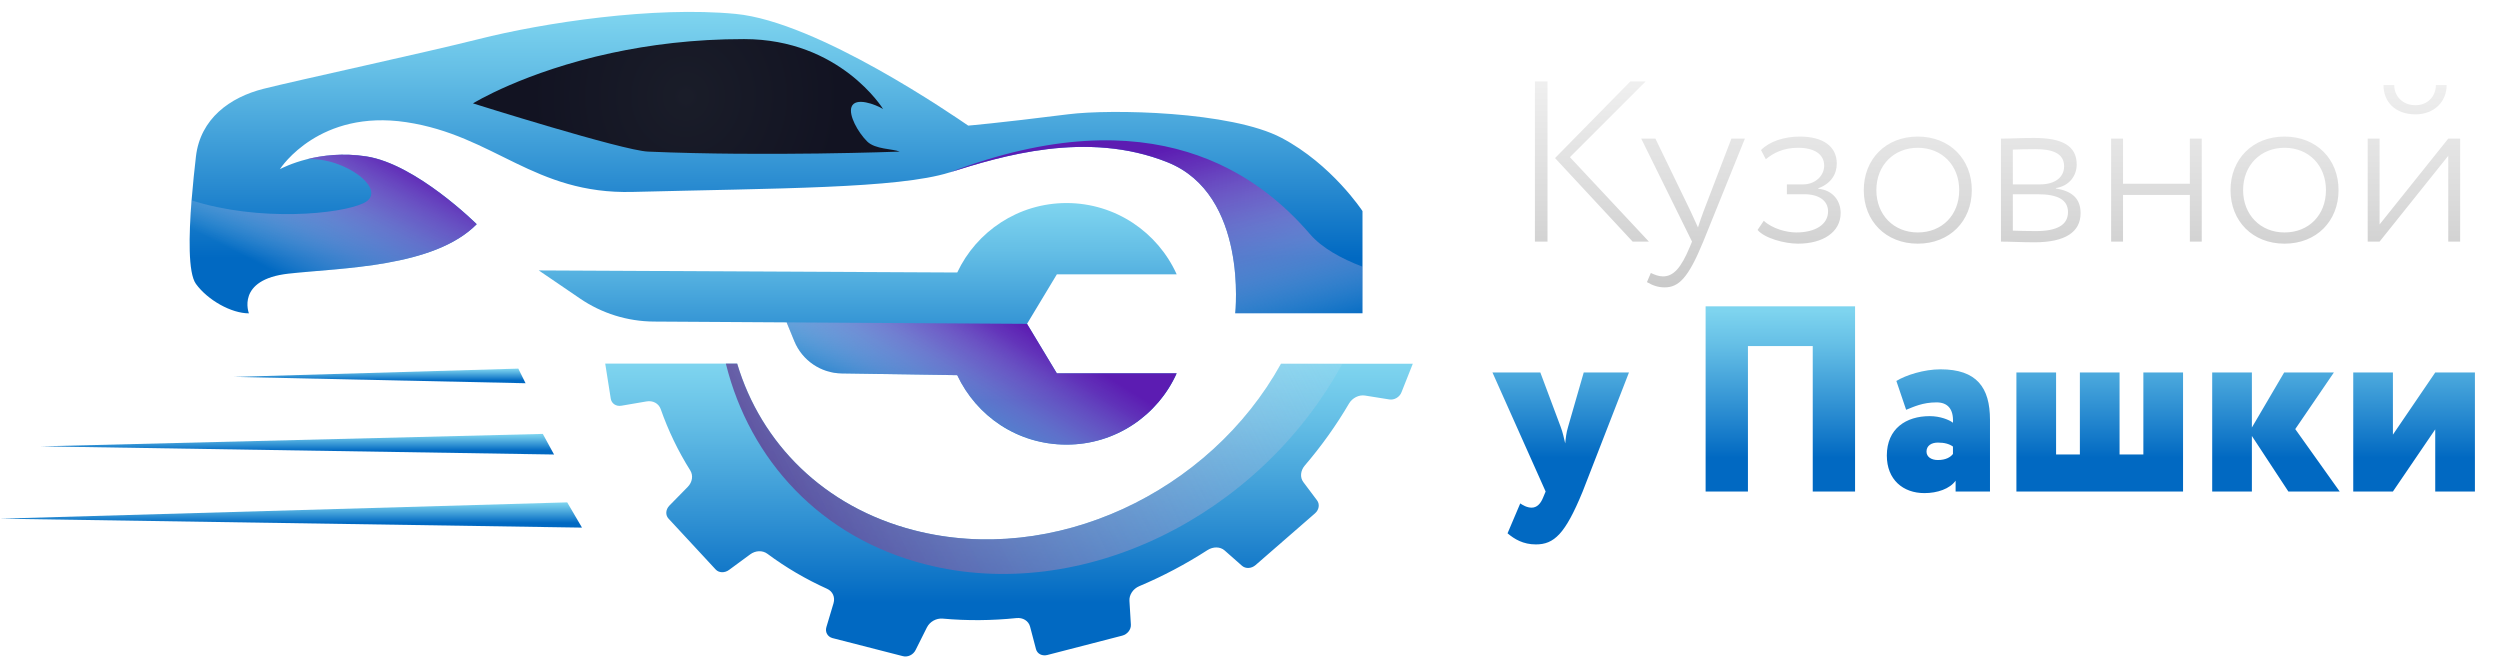 <svg width="206" height="55" viewBox="0 0 206 55" fill="none" xmlns="http://www.w3.org/2000/svg">
<path d="M134.226 30.693L130.412 40.501C128.973 44.01 128.058 44.86 126.554 44.86C125.508 44.86 124.789 44.424 124.222 43.945L125.268 41.482C125.464 41.613 125.813 41.831 126.205 41.831C126.641 41.831 126.946 41.504 127.142 41.024L127.36 40.501L122.979 30.693H126.924L128.603 35.183C128.777 35.641 128.864 36.077 128.973 36.534C129.017 36.098 129.06 35.663 129.213 35.161L130.499 30.693H134.226ZM149.37 40.501V28.514H144.03V40.501H140.543V25.244H152.857V40.501H149.37ZM157.066 33.766L156.26 31.391C157.044 30.911 158.527 30.432 159.9 30.432C162.886 30.432 163.975 31.936 163.975 34.594V40.501H161.142V39.608C160.662 40.283 159.638 40.632 158.57 40.632C156.805 40.632 155.475 39.52 155.475 37.537C155.475 35.314 157.066 34.289 159.006 34.289C159.878 34.289 160.619 34.594 160.924 34.834C160.989 33.657 160.445 33.156 159.573 33.156C158.418 33.156 157.677 33.527 157.066 33.766ZM159.682 37.907C160.336 37.907 160.728 37.668 160.924 37.406V36.796C160.619 36.578 160.227 36.469 159.682 36.469C159.137 36.469 158.744 36.73 158.744 37.21C158.744 37.646 159.137 37.907 159.682 37.907ZM166.152 40.501V30.693H169.421V37.45H171.382V30.693H174.652V37.45H176.613V30.693H179.883V40.501H166.152ZM182.285 40.501V30.693H185.555V35.227L188.214 30.693H192.311L189.129 35.357L192.791 40.501H188.562L185.555 35.924V40.501H182.285ZM197.176 40.501H193.907V30.693H197.176V35.815L200.663 30.693H203.933V40.501H200.663V35.379L197.176 40.501Z" fill="url(#paint0_linear_79_164)"/>
<path d="M135.604 6.708L129.362 12.95L135.868 19.908H134.529L128.136 13.025L134.341 6.708H135.604ZM126.477 19.908V6.708H127.514V19.908H126.477ZM143.779 11.422L140.347 19.908C139.103 22.944 138.311 23.68 137.16 23.68C136.613 23.68 136.161 23.51 135.708 23.246L136.029 22.492C136.349 22.643 136.689 22.775 137.028 22.775C137.896 22.775 138.518 22.077 139.235 20.361L139.423 19.908L135.237 11.422H136.406L139.31 17.419L139.913 18.739C140.045 18.305 140.215 17.853 140.385 17.381L142.667 11.422H143.779ZM148.163 20.078C147.031 20.078 145.391 19.625 144.825 18.947L145.334 18.192C146.051 18.852 147.22 19.154 148.012 19.154C149.558 19.154 150.633 18.513 150.633 17.419C150.633 16.533 149.879 16.005 148.672 16.005H147.239V15.194H148.577C149.539 15.194 150.312 14.515 150.312 13.648C150.312 12.686 149.464 12.177 148.163 12.177C146.937 12.177 146.126 12.61 145.504 13.12L145.108 12.365C145.805 11.649 147.031 11.253 148.295 11.253C150.275 11.253 151.35 12.101 151.35 13.478C151.35 14.307 150.916 15.118 149.822 15.514V15.552C151.048 15.665 151.67 16.57 151.67 17.551C151.67 19.135 150.199 20.078 148.163 20.078ZM153.575 15.665C153.575 13.12 155.385 11.253 158.025 11.253C160.665 11.253 162.476 13.12 162.476 15.665C162.476 18.211 160.665 20.078 158.025 20.078C155.385 20.078 153.575 18.211 153.575 15.665ZM154.612 15.665C154.612 17.702 156.045 19.154 158.025 19.154C160.024 19.154 161.439 17.721 161.439 15.665C161.439 13.629 160.024 12.177 158.025 12.177C156.064 12.177 154.612 13.61 154.612 15.665ZM164.878 19.908V11.422C165.613 11.422 166.462 11.366 167.612 11.366C169.913 11.366 171.12 12.007 171.12 13.553C171.12 14.477 170.516 15.326 169.404 15.495V15.533C170.856 15.759 171.44 16.457 171.44 17.57C171.44 19.116 170.177 19.965 167.65 19.965C166.594 19.965 165.651 19.908 164.878 19.908ZM167.895 16.005H165.858V19.003C166.405 19.022 166.99 19.041 167.763 19.041C169.479 19.041 170.403 18.55 170.403 17.476C170.403 16.476 169.592 16.005 167.895 16.005ZM167.725 12.29C166.914 12.29 166.33 12.309 165.858 12.327V15.194H168.102C169.328 15.194 170.083 14.609 170.083 13.704C170.083 12.573 169.008 12.29 167.725 12.29ZM180.444 19.908V16.061H174.937V19.908H173.957V11.422H174.937V15.137H180.444V11.422H181.424V19.908H180.444ZM183.795 15.665C183.795 13.12 185.605 11.253 188.245 11.253C190.885 11.253 192.696 13.12 192.696 15.665C192.696 18.211 190.885 20.078 188.245 20.078C185.605 20.078 183.795 18.211 183.795 15.665ZM184.832 15.665C184.832 17.702 186.265 19.154 188.245 19.154C190.244 19.154 191.659 17.721 191.659 15.665C191.659 13.629 190.244 12.177 188.245 12.177C186.284 12.177 184.832 13.61 184.832 15.665ZM196.078 19.908H195.098V11.422H196.078V18.494L201.736 11.422H202.716V19.908H201.736V12.837L196.078 19.908ZM196.399 7.01H197.285C197.285 7.934 197.983 8.669 199.039 8.669C200.039 8.669 200.717 7.934 200.717 7.01H201.604C201.604 8.386 200.567 9.423 199.039 9.423C197.361 9.423 196.399 8.386 196.399 7.01Z" fill="url(#paint1_linear_79_164)"/>
<path d="M105.56 29.962C99.679 40.607 86.809 46.66 75.317 43.694C67.891 41.781 62.704 36.526 60.744 29.962H49.87L50.328 32.86C50.396 33.253 50.764 33.504 51.197 33.432L53.268 33.078C53.801 32.981 54.277 33.246 54.441 33.707C55.067 35.489 55.883 37.181 56.877 38.762C57.135 39.173 57.056 39.731 56.666 40.124L55.16 41.659C54.849 41.977 54.813 42.439 55.085 42.732L58.974 46.928C59.238 47.214 59.721 47.225 60.075 46.96L61.806 45.687C62.254 45.35 62.833 45.336 63.23 45.629C64.725 46.742 66.374 47.715 68.148 48.516C68.613 48.723 68.832 49.206 68.681 49.711L68.095 51.671C67.973 52.079 68.188 52.465 68.588 52.576L74.397 54.067C74.798 54.175 75.252 53.953 75.442 53.567L76.375 51.703C76.619 51.22 77.148 50.93 77.674 50.973C79.698 51.156 81.737 51.138 83.755 50.93C84.288 50.873 84.753 51.159 84.878 51.635L85.364 53.484C85.465 53.874 85.865 54.078 86.291 53.974L92.475 52.376C92.901 52.265 93.209 51.871 93.184 51.467L93.066 49.51C93.033 49.01 93.37 48.512 93.874 48.301C95.823 47.479 97.705 46.484 99.497 45.329C99.962 45.032 100.541 45.032 100.91 45.358L102.341 46.62C102.637 46.881 103.12 46.856 103.457 46.563L108.353 42.303C108.69 42.013 108.765 41.548 108.525 41.23L107.395 39.724C107.102 39.334 107.159 38.776 107.516 38.357C108.872 36.773 110.095 35.067 111.158 33.253C111.433 32.788 111.977 32.509 112.488 32.595L114.477 32.913C114.881 32.981 115.321 32.731 115.479 32.33L116.416 29.969H105.542L105.56 29.962Z" fill="url(#paint2_linear_79_164)"/>
<path style="mix-blend-mode:multiply" d="M105.56 29.962C99.679 40.607 86.809 46.66 75.317 43.694C67.891 41.781 62.704 36.526 60.744 29.962H59.81C61.785 37.939 67.648 44.306 76.243 46.499C89.167 49.804 103.782 42.521 110.614 29.962H105.556H105.56Z" fill="url(#paint3_linear_79_164)"/>
<path d="M96.957 22.605H87.085L84.627 26.686L87.085 30.767H96.957C95.397 34.226 91.921 36.637 87.882 36.637C83.844 36.637 80.467 34.294 78.876 30.914L69.354 30.771C67.637 30.746 66.102 29.698 65.451 28.109L64.818 26.564L53.873 26.496C51.705 26.482 49.587 25.824 47.795 24.6L44.394 22.282L78.876 22.454C80.464 19.074 83.901 16.731 87.882 16.731C91.924 16.731 95.397 19.142 96.957 22.601V22.605Z" fill="url(#paint4_linear_79_164)"/>
<path style="mix-blend-mode:multiply" d="M84.627 26.686L64.814 26.564L65.448 28.106C66.099 29.694 67.633 30.742 69.35 30.767L78.872 30.91C80.46 34.29 83.894 36.633 87.879 36.633C91.921 36.633 95.397 34.222 96.953 30.76H87.081L84.624 26.682L84.627 26.686Z" fill="url(#paint5_linear_79_164)"/>
<path d="M46.737 41.394L0 42.739L47.956 43.476C47.548 42.782 47.141 42.092 46.737 41.394Z" fill="url(#paint6_linear_79_164)"/>
<path d="M44.723 35.753L3.345 36.78L45.653 37.452C45.342 36.887 45.031 36.322 44.727 35.753H44.723Z" fill="url(#paint7_linear_79_164)"/>
<path d="M42.709 30.373L19.276 31.057L43.306 31.579C43.106 31.178 42.906 30.778 42.709 30.373Z" fill="url(#paint8_linear_79_164)"/>
<path d="M112.27 17.382V25.813H101.779C101.779 25.813 102.873 16.041 96.206 13.372C89.538 10.7 82.47 12.879 78.231 14.213C73.993 15.543 63.949 15.511 52.123 15.815C43.993 16.023 40.741 11.162 33.473 10.067C26.34 8.998 23.175 13.766 23.061 13.941C23.068 13.937 23.071 13.937 23.078 13.93C23.229 13.855 24.033 13.44 25.289 13.122H25.293C26.544 12.807 28.254 12.585 30.204 12.889C34.317 13.533 39.282 18.473 39.282 18.473C35.773 22.032 28.14 22.064 23.779 22.547C19.419 23.034 20.51 25.82 20.51 25.82C19.054 25.82 17.116 24.729 16.146 23.395C15.488 22.486 15.56 19.385 15.785 16.513C15.892 15.171 16.032 13.884 16.146 12.893C16.511 9.781 18.936 8.018 21.719 7.316C24.502 6.615 35.186 4.301 39.436 3.224C44.812 1.865 53.869 0.499 60.622 1.146C67.372 1.79 78.621 9.563 79.78 10.35C79.78 10.35 82.077 10.164 88.025 9.416C91.538 8.973 101.435 9.166 105.595 11.358C109.755 13.551 112.266 17.389 112.266 17.389L112.27 17.382Z" fill="url(#paint9_linear_79_164)"/>
<path d="M38.974 8.518C38.974 8.518 43.163 5.921 50.395 4.365C53.5 3.697 57.17 3.217 61.309 3.221C69.235 3.221 72.766 8.983 72.766 8.983C72.183 8.622 70.466 7.95 70.162 8.819C69.922 9.498 70.684 10.886 71.453 11.655C72.111 12.313 73.56 12.253 74.139 12.492C74.139 12.492 63.13 12.911 53.397 12.492C51.304 12.403 38.971 8.518 38.971 8.518H38.974Z" fill="url(#paint10_radial_79_164)"/>
<path style="mix-blend-mode:multiply" d="M39.279 18.47C35.77 22.029 28.137 22.061 23.776 22.544C19.416 23.03 20.507 25.817 20.507 25.817C19.051 25.817 17.113 24.726 16.143 23.391C15.485 22.483 15.557 19.382 15.782 16.509C21.333 18.291 28.037 17.661 29.968 16.735C32.079 15.722 28.444 12.918 25.282 13.122C26.534 12.807 28.244 12.585 30.194 12.889C34.307 13.533 39.272 18.473 39.272 18.473L39.279 18.47Z" fill="url(#paint11_linear_79_164)"/>
<path style="mix-blend-mode:multiply" d="M112.27 21.975V25.813H101.779C101.779 25.813 102.873 16.041 96.206 13.372C89.538 10.7 82.47 12.879 78.231 14.213C95.04 7.806 103.749 14.413 107.931 19.278C108.918 20.43 110.521 21.309 112.273 21.975H112.27Z" fill="url(#paint12_linear_79_164)"/>
<defs>
<linearGradient id="paint0_linear_79_164" x1="230.843" y1="25.615" x2="230.843" y2="37.737" gradientUnits="userSpaceOnUse">
<stop stop-color="#7ED4EF"/>
<stop offset="0.23" stop-color="#65BFE6"/>
<stop offset="0.71" stop-color="#288AD0"/>
<stop offset="1" stop-color="#0169C2"/>
</linearGradient>
<linearGradient id="paint1_linear_79_164" x1="164.389" y1="4.654" x2="164.389" y2="55.594" gradientUnits="userSpaceOnUse">
<stop stop-color="#F4F4F4"/>
<stop offset="0.23" stop-color="#DBDBDB"/>
<stop offset="0.72" stop-color="#9E9E9E"/>
<stop offset="1" stop-color="#797979"/>
</linearGradient>
<linearGradient id="paint2_linear_79_164" x1="136.35" y1="30.146" x2="136.35" y2="49.648" gradientUnits="userSpaceOnUse">
<stop stop-color="#7ED4EF"/>
<stop offset="0.23" stop-color="#65BFE6"/>
<stop offset="0.71" stop-color="#288AD0"/>
<stop offset="1" stop-color="#0169C2"/>
</linearGradient>
<linearGradient id="paint3_linear_79_164" x1="56.892" y1="47.654" x2="112.438" y2="19.496" gradientUnits="userSpaceOnUse">
<stop stop-color="#412083"/>
<stop offset="1" stop-color="white" stop-opacity="0"/>
</linearGradient>
<linearGradient id="paint4_linear_79_164" x1="112.703" y1="16.882" x2="112.703" y2="32.969" gradientUnits="userSpaceOnUse">
<stop stop-color="#7ED4EF"/>
<stop offset="0.23" stop-color="#65BFE6"/>
<stop offset="0.71" stop-color="#288AD0"/>
<stop offset="1" stop-color="#0169C2"/>
</linearGradient>
<linearGradient id="paint5_linear_79_164" x1="75.513" y1="37.384" x2="82.771" y2="25.72" gradientUnits="userSpaceOnUse">
<stop stop-color="white" stop-opacity="0"/>
<stop offset="0.32" stop-color="#C1A9E1" stop-opacity="0.38"/>
<stop offset="0.64" stop-color="#8A5DC8" stop-opacity="0.71"/>
<stop offset="0.88" stop-color="#682DB8" stop-opacity="0.92"/>
<stop offset="1" stop-color="#5C1CB2"/>
</linearGradient>
<linearGradient id="paint6_linear_79_164" x1="62.322" y1="41.41" x2="62.322" y2="43.092" gradientUnits="userSpaceOnUse">
<stop stop-color="#7ED4EF"/>
<stop offset="0.23" stop-color="#65BFE6"/>
<stop offset="0.71" stop-color="#288AD0"/>
<stop offset="1" stop-color="#0169C2"/>
</linearGradient>
<linearGradient id="paint7_linear_79_164" x1="58.327" y1="35.766" x2="58.327" y2="37.139" gradientUnits="userSpaceOnUse">
<stop stop-color="#7ED4EF"/>
<stop offset="0.23" stop-color="#65BFE6"/>
<stop offset="0.71" stop-color="#288AD0"/>
<stop offset="1" stop-color="#0169C2"/>
</linearGradient>
<linearGradient id="paint8_linear_79_164" x1="50.505" y1="30.383" x2="50.505" y2="31.357" gradientUnits="userSpaceOnUse">
<stop stop-color="#7ED4EF"/>
<stop offset="0.23" stop-color="#65BFE6"/>
<stop offset="0.71" stop-color="#288AD0"/>
<stop offset="1" stop-color="#0169C2"/>
</linearGradient>
<linearGradient id="paint9_linear_79_164" x1="141.221" y1="1.169" x2="141.221" y2="21.244" gradientUnits="userSpaceOnUse">
<stop stop-color="#7ED4EF"/>
<stop offset="0.23" stop-color="#65BFE6"/>
<stop offset="0.71" stop-color="#288AD0"/>
<stop offset="1" stop-color="#0169C2"/>
</linearGradient>
<radialGradient id="paint10_radial_79_164" cx="0" cy="0" r="1" gradientUnits="userSpaceOnUse" gradientTransform="translate(56.536 7.949) scale(12.84 13.323)">
<stop stop-color="#1A1D29"/>
<stop offset="1" stop-color="#121322"/>
</radialGradient>
<linearGradient id="paint11_linear_79_164" x1="24.52" y1="23.359" x2="30.723" y2="11.273" gradientUnits="userSpaceOnUse">
<stop stop-color="white" stop-opacity="0"/>
<stop offset="0.32" stop-color="#C1A9E1" stop-opacity="0.38"/>
<stop offset="0.64" stop-color="#8A5DC8" stop-opacity="0.71"/>
<stop offset="0.88" stop-color="#682DB8" stop-opacity="0.92"/>
<stop offset="1" stop-color="#5C1CB2"/>
</linearGradient>
<linearGradient id="paint12_linear_79_164" x1="98.366" y1="29.937" x2="93.87" y2="12.854" gradientUnits="userSpaceOnUse">
<stop stop-color="white" stop-opacity="0"/>
<stop offset="0.32" stop-color="#C1A9E1" stop-opacity="0.38"/>
<stop offset="0.64" stop-color="#8A5DC8" stop-opacity="0.71"/>
<stop offset="0.88" stop-color="#682DB8" stop-opacity="0.92"/>
<stop offset="1" stop-color="#5C1CB2"/>
</linearGradient>
</defs>
</svg>
